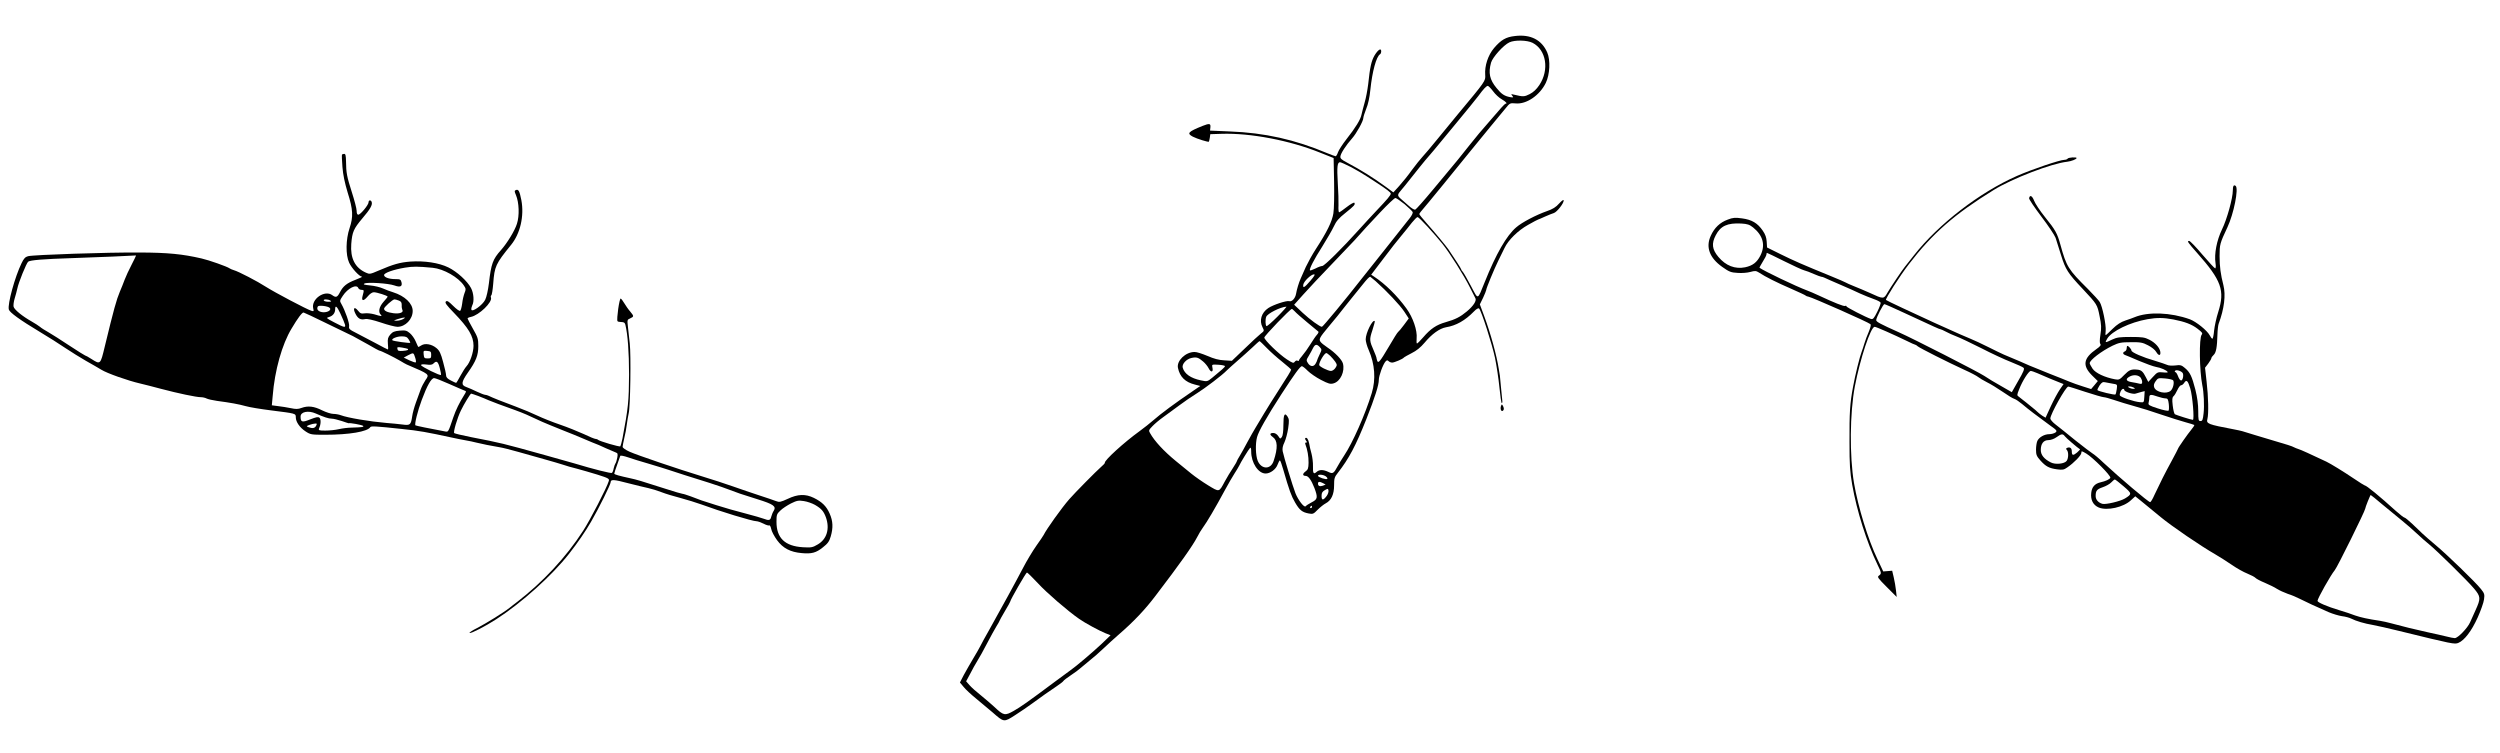 <?xml version="1.0" standalone="no"?>
<!DOCTYPE svg PUBLIC "-//W3C//DTD SVG 20010904//EN"
 "http://www.w3.org/TR/2001/REC-SVG-20010904/DTD/svg10.dtd">
<svg version="1.0" xmlns="http://www.w3.org/2000/svg"
 width="2096pt" height="631pt" viewBox="0 0 2096 631"
 preserveAspectRatio="xMidYMid meet">
<g transform="translate(0,631) scale(0.1,-0.1)"
fill="#000000" stroke="none">
<path d="M12702 6008 c-76 -8 -117 -32 -176 -101 -50 -59 -80 -149 -74 -226 3
-50 5 -48 -232 -332 -36 -43 -110 -134 -165 -201 -55 -67 -113 -137 -130 -154
-16 -17 -56 -67 -88 -110 -31 -44 -79 -103 -106 -133 l-49 -54 -68 50 c-102
74 -204 138 -319 199 -48 25 -60 36 -57 53 2 25 49 96 98 151 36 40 94 145 94
170 0 9 11 44 24 77 16 37 29 98 35 160 16 155 50 279 81 298 6 3 10 15 10 25
0 31 -27 13 -56 -35 -27 -47 -38 -98 -53 -240 -6 -49 -19 -119 -30 -155 -10
-36 -22 -81 -26 -100 -8 -42 -49 -109 -127 -208 -32 -41 -63 -89 -70 -108 -6
-19 -16 -34 -20 -34 -5 0 -36 12 -71 26 -271 114 -524 171 -817 182 l-165 7 3
28 c3 32 -8 34 -64 12 -124 -50 -136 -63 -83 -91 35 -18 129 -47 134 -42 2 2
5 17 8 33 l4 30 94 3 c241 8 574 -55 832 -160 l108 -43 4 -200 c2 -110 0 -229
-6 -264 -11 -69 -54 -156 -147 -299 -30 -46 -67 -114 -84 -150 -16 -37 -35
-80 -43 -97 -16 -36 -32 -89 -39 -129 -7 -38 -35 -68 -57 -61 -22 7 -134 -30
-176 -58 -58 -39 -77 -105 -48 -161 15 -29 15 -31 -14 -53 -16 -13 -78 -69
-136 -126 l-107 -102 -64 4 c-45 2 -86 13 -141 37 -43 18 -91 34 -108 33 -75
0 -152 -74 -139 -134 16 -75 61 -119 141 -139 l46 -12 -54 -37 c-162 -110
-275 -194 -340 -251 -26 -23 -77 -63 -115 -91 -129 -93 -297 -246 -291 -265 1
-4 -14 -20 -33 -36 -35 -30 -218 -215 -265 -269 -64 -73 -191 -251 -215 -300
-3 -6 -30 -47 -61 -90 -31 -44 -81 -127 -111 -185 -76 -145 -172 -319 -284
-520 -33 -58 -66 -118 -74 -135 -8 -16 -35 -64 -60 -105 -25 -41 -60 -104 -79
-138 l-33 -64 30 -36 c16 -21 65 -66 108 -101 43 -35 104 -86 135 -113 97 -85
95 -85 191 -23 46 29 109 73 142 97 79 58 140 101 203 143 28 19 55 39 58 45
3 6 32 28 65 50 32 21 64 45 71 52 8 7 37 31 64 53 62 50 95 79 149 130 22 22
73 67 111 101 129 111 226 214 313 329 206 270 310 417 348 490 14 28 36 64
48 80 34 46 105 166 189 322 26 48 61 108 77 133 16 25 34 54 39 65 13 29 80
138 91 149 7 7 10 -4 10 -30 0 -94 59 -184 121 -184 39 0 86 35 100 74 7 20
16 36 20 36 3 0 16 -35 28 -78 50 -173 67 -220 99 -275 37 -64 60 -82 114 -92
35 -7 41 -4 75 31 21 21 51 45 68 54 46 24 70 74 70 150 0 58 3 70 31 105 93
119 151 228 239 450 74 188 105 286 105 330 0 35 35 131 57 155 10 11 16 11
25 2 7 -7 20 -12 30 -12 18 0 89 30 98 42 3 4 32 20 65 37 41 20 75 48 109 88
61 73 125 119 179 129 85 14 160 56 235 133 21 22 37 30 43 24 19 -19 109
-299 133 -413 13 -63 30 -175 37 -247 7 -73 16 -133 20 -133 4 0 6 10 4 23 -2
12 -7 63 -11 112 -4 50 -8 92 -9 95 0 3 -4 28 -9 55 -18 115 -67 295 -123 446
l-36 97 27 55 c14 31 26 59 26 64 0 15 67 177 102 248 20 39 43 86 52 106 31
66 112 146 198 194 44 25 82 45 85 45 2 0 28 11 56 24 29 13 62 26 75 30 26 9
82 80 82 105 0 10 -14 1 -38 -25 -27 -31 -55 -48 -102 -64 -91 -32 -210 -94
-258 -136 -81 -69 -169 -222 -264 -459 -63 -155 -52 -152 -115 -34 -30 57 -61
111 -69 120 -8 8 -14 18 -14 22 0 6 -55 90 -107 167 -21 30 -107 134 -185 222
-32 36 -58 68 -58 72 0 8 1 9 83 106 63 76 170 207 327 401 47 58 128 157 180
220 53 63 112 135 132 160 36 45 38 46 85 42 90 -9 202 67 253 172 34 70 40
191 12 255 -46 106 -140 154 -270 138z m147 -57 c115 -59 142 -226 57 -354
-25 -37 -50 -60 -81 -76 -45 -23 -55 -23 -130 -5 -27 7 -29 6 -16 -9 12 -15
10 -16 -20 -11 -46 9 -71 25 -112 76 -58 70 -70 126 -46 213 13 45 105 148
154 170 45 21 148 19 194 -4z m-331 -406 c18 -25 50 -55 72 -67 38 -22 51 -38
31 -38 -5 0 -53 -53 -107 -117 -55 -64 -106 -124 -114 -132 -8 -9 -43 -52 -78
-96 -89 -112 -122 -153 -153 -189 -15 -17 -86 -103 -159 -191 -73 -88 -138
-161 -145 -163 -8 -2 -31 12 -52 31 -21 18 -50 44 -65 57 -35 30 -35 37 3 80
17 19 42 51 57 70 35 45 153 192 167 206 5 6 26 31 47 55 20 24 106 128 190
230 85 103 168 204 183 225 43 59 67 84 79 84 6 -1 26 -21 44 -45z m-1191
-636 c43 -23 103 -58 133 -78 30 -19 62 -40 71 -46 94 -61 129 -88 129 -98 0
-14 -26 -45 -123 -147 -40 -42 -103 -111 -142 -154 -140 -156 -292 -306 -309
-306 -9 0 -35 -9 -57 -21 -23 -11 -43 -18 -46 -16 -9 9 33 91 104 202 38 61
81 135 96 167 20 44 42 69 96 112 76 61 85 71 76 86 -3 5 -32 -11 -63 -35 -31
-25 -61 -45 -65 -45 -4 0 -7 26 -5 58 1 31 -1 116 -6 188 -8 136 -4 174 19
174 7 0 49 -19 92 -41z m449 -311 c34 -29 65 -59 68 -66 3 -7 -8 -30 -24 -50
-16 -20 -71 -90 -122 -154 -51 -65 -129 -162 -173 -218 -44 -55 -95 -119 -113
-142 -126 -162 -321 -398 -329 -398 -17 0 -100 60 -161 117 l-72 68 76 85 c42
47 153 166 248 264 94 98 176 184 181 190 79 89 116 129 214 233 64 68 122
123 130 123 7 0 42 -24 77 -52z m194 -190 c41 -45 97 -109 123 -142 61 -76
183 -269 231 -366 21 -41 42 -82 46 -91 11 -21 -18 -65 -72 -110 -55 -46 -96
-67 -177 -90 -78 -22 -127 -55 -188 -126 -25 -29 -49 -53 -53 -53 -4 0 -5 19
-3 43 7 66 -31 176 -85 250 -78 108 -179 207 -272 268 l-24 16 102 134 c55 74
124 161 152 194 27 33 67 81 87 108 21 26 42 47 48 47 6 0 44 -37 85 -82z
m-982 -450 c-52 -61 -67 -69 -61 -33 6 28 65 85 90 85 11 0 2 -16 -29 -52z
m545 -5 c95 -85 205 -202 240 -255 l38 -58 -40 -54 c-22 -30 -45 -57 -50 -60
-5 -3 -39 -57 -76 -121 -75 -127 -90 -146 -99 -118 -3 10 -6 21 -6 25 0 4 -10
29 -21 55 -38 86 -39 96 -13 174 13 40 22 74 20 77 -18 17 -76 -100 -76 -153
0 -18 11 -58 25 -89 52 -118 61 -247 26 -361 -54 -178 -161 -419 -232 -525
-20 -30 -43 -68 -52 -85 -36 -66 -42 -70 -81 -51 -43 20 -75 20 -98 -1 -25
-22 -32 -12 -30 50 1 28 -5 75 -12 102 -8 28 -17 67 -20 87 -7 36 -21 56 -33
44 -3 -3 0 -12 7 -21 10 -12 10 -15 0 -15 -8 0 -9 -6 -5 -17 16 -40 27 -101
26 -153 -1 -47 -5 -58 -26 -73 -27 -20 -25 -37 3 -37 22 -1 46 -35 72 -101 30
-80 27 -95 -22 -120 -24 -12 -46 -27 -51 -33 -11 -16 -62 49 -86 109 -23 59
-98 306 -107 352 -4 22 0 45 15 75 11 24 25 76 31 117 9 63 8 78 -5 98 -25 38
-35 18 -35 -71 0 -52 -5 -89 -13 -100 -13 -17 -14 -17 -30 8 -11 16 -27 26
-42 26 -30 0 -32 -14 -5 -33 42 -29 45 -91 8 -202 -24 -73 -102 -72 -133 1
-18 44 -21 143 -6 199 13 49 81 169 203 358 111 171 159 237 173 237 6 0 28
-17 48 -38 21 -21 71 -56 112 -77 64 -33 79 -37 106 -29 57 16 96 100 78 167
-9 32 -64 90 -130 134 -65 45 -73 57 -58 85 6 13 35 50 63 83 46 54 119 144
138 170 4 6 31 39 60 75 29 36 71 88 93 115 35 44 54 64 63 65 1 0 21 -17 45
-37z m-822 -297 c-47 -47 -88 -83 -93 -80 -9 6 -11 55 -2 78 10 27 118 82 169
85 5 1 -28 -37 -74 -83z m145 43 c10 -12 57 -53 104 -92 47 -39 88 -73 93 -77
4 -3 -1 -15 -11 -26 -10 -10 -35 -47 -56 -81 -21 -34 -51 -76 -67 -94 -16 -18
-29 -37 -29 -41 0 -5 -5 -6 -12 -2 -6 4 -16 0 -23 -9 -10 -14 -17 -12 -66 20
-67 44 -189 162 -189 183 0 14 217 240 231 240 3 0 14 -10 25 -21z m-236 -306
c30 -31 88 -83 130 -116 41 -33 75 -63 75 -66 -1 -9 -31 -59 -109 -179 -38
-59 -91 -143 -117 -187 -26 -44 -59 -98 -72 -120 -14 -22 -44 -76 -68 -120
-23 -44 -53 -97 -65 -117 -13 -21 -24 -41 -24 -44 0 -4 -15 -30 -34 -59 -19
-28 -49 -78 -67 -111 -50 -93 -44 -91 -140 -33 -46 28 -109 72 -141 98 -31 25
-89 73 -130 106 -100 82 -179 167 -216 234 -13 21 -11 26 20 58 18 19 58 53
88 74 30 22 91 66 135 99 44 33 111 79 149 102 69 43 214 153 251 192 12 12
52 48 90 81 38 33 94 83 125 112 30 29 57 53 60 53 3 0 30 -26 60 -57z m445 7
c18 -20 18 -22 -2 -63 -11 -23 -20 -44 -20 -47 0 -3 -5 -15 -12 -27 -16 -30
-45 -29 -65 2 -15 23 -15 27 7 62 12 21 29 50 36 66 17 32 31 34 56 7z m87
-73 c14 -13 33 -36 43 -50 16 -25 16 -29 1 -52 -9 -14 -26 -25 -37 -25 -25 0
-99 37 -99 50 0 27 44 100 60 100 4 0 18 -10 32 -23z m-1065 -48 c17 -14 38
-40 47 -58 19 -37 40 -32 31 7 -6 27 -5 27 50 24 30 -2 55 -7 55 -12 0 -8 -26
-31 -108 -98 -40 -32 -42 -32 -94 -21 -85 18 -137 54 -152 106 -9 29 30 73 74
82 42 9 57 4 97 -30z m1029 -963 c10 -8 16 -17 12 -21 -9 -9 -78 14 -78 26 0
14 44 11 66 -5z m-23 -57 l21 -12 -23 -9 c-26 -9 -41 -3 -41 18 0 17 14 18 43
3z m30 -107 c-29 -39 -43 -39 -43 0 0 26 6 36 28 49 25 14 27 14 30 -4 2 -11
-5 -31 -15 -45z m-123 -92 c0 -5 -5 -10 -11 -10 -5 0 -7 5 -4 10 3 6 8 10 11
10 2 0 4 -4 4 -10z m-2298 -640 c73 -80 252 -234 346 -299 48 -34 170 -100
220 -120 l43 -17 -78 -75 c-76 -71 -215 -189 -259 -219 -12 -8 -69 -50 -125
-92 -240 -179 -289 -213 -350 -248 -74 -42 -85 -40 -162 33 -25 23 -76 67
-113 97 -38 30 -81 68 -96 86 l-28 32 34 63 c18 36 45 84 60 108 15 23 51 88
80 144 29 56 65 121 79 144 15 24 27 45 27 48 0 2 20 39 45 81 25 41 45 78 45
81 0 13 132 243 140 243 4 0 46 -41 92 -90z"/>
<path d="M2867 5013 c-2 -5 0 -51 4 -103 5 -65 19 -132 44 -215 45 -142 48
-202 16 -297 -32 -95 -34 -226 -4 -290 20 -45 86 -117 108 -118 5 -1 -19 -12
-55 -26 -73 -28 -104 -53 -131 -106 -21 -41 -33 -45 -63 -23 -63 48 -179 -33
-160 -111 6 -24 5 -26 -17 -19 -38 12 -307 154 -379 200 -71 46 -230 129 -270
140 -14 4 -29 11 -35 15 -20 15 -173 69 -235 83 -160 37 -281 49 -518 50 -269
2 -892 -19 -937 -31 -23 -6 -36 -20 -54 -58 -56 -115 -119 -344 -107 -389 7
-25 94 -88 259 -187 70 -42 167 -103 215 -136 48 -32 125 -80 172 -107 47 -26
105 -60 130 -75 48 -30 224 -92 324 -115 34 -8 113 -28 176 -45 143 -38 296
-70 333 -70 16 0 38 -5 49 -11 12 -6 51 -15 87 -20 113 -15 184 -28 241 -44
30 -9 127 -25 215 -36 206 -26 205 -25 205 -58 0 -38 33 -86 82 -118 41 -27
49 -28 163 -28 204 0 356 26 380 64 6 10 46 8 260 -15 155 -16 207 -26 430
-74 28 -6 75 -16 105 -21 30 -5 73 -14 95 -20 49 -12 123 -27 190 -38 28 -4
102 -23 165 -41 63 -18 162 -46 220 -62 58 -16 125 -36 150 -44 25 -9 77 -24
115 -33 39 -10 116 -33 173 -50 95 -30 102 -35 96 -54 -14 -51 -158 -330 -215
-417 -143 -222 -340 -433 -558 -600 -18 -14 -45 -34 -59 -46 -52 -41 -201
-133 -273 -170 -41 -20 -68 -39 -62 -41 14 -5 133 57 223 115 214 138 469 368
610 548 76 97 136 185 185 269 66 114 165 314 165 333 0 24 26 23 146 -9 65
-17 142 -35 169 -41 28 -6 77 -21 110 -34 33 -13 105 -35 160 -49 55 -15 134
-39 175 -54 156 -58 428 -141 463 -141 10 0 36 -9 58 -20 22 -12 44 -18 49
-15 5 3 12 -11 16 -30 3 -20 26 -62 49 -94 49 -67 112 -100 206 -108 83 -8
121 2 178 48 41 32 54 50 66 92 21 72 19 128 -9 191 -27 62 -64 98 -133 132
-70 34 -134 32 -218 -8 -61 -28 -71 -30 -99 -19 -17 7 -80 28 -141 48 -60 20
-159 53 -220 75 -60 21 -175 59 -255 83 -206 63 -545 178 -612 208 -33 15 -58
32 -58 41 0 8 7 41 14 73 8 32 18 83 21 113 4 30 11 73 16 95 14 52 20 489 9
585 -4 41 -11 103 -15 137 -7 61 -7 63 19 74 32 15 32 18 -1 58 -16 18 -37 49
-49 69 -11 19 -25 37 -30 39 -11 4 -36 -175 -27 -189 2 -5 17 -8 33 -8 21 0
29 -6 33 -22 20 -81 31 -231 31 -418 -1 -221 -7 -282 -55 -535 -7 -33 -15 -63
-18 -67 -6 -7 -175 43 -188 55 -3 4 -12 7 -19 7 -8 0 -53 18 -100 41 -48 22
-138 58 -199 79 -62 21 -147 55 -189 75 -42 20 -122 54 -179 75 -109 40 -201
77 -229 91 -10 5 -24 9 -31 9 -7 0 -38 12 -68 26 -30 15 -70 32 -89 39 -46 16
-43 41 12 120 70 99 88 146 88 223 0 62 -4 74 -45 146 -25 44 -45 83 -45 86 0
4 12 10 28 13 68 14 183 124 168 163 -3 7 -1 16 3 18 5 3 12 47 16 97 11 147
20 166 149 325 78 95 112 243 87 376 -15 76 -24 93 -45 85 -14 -6 -14 -10 0
-43 26 -62 30 -172 8 -240 -17 -56 -81 -161 -134 -221 -69 -77 -82 -114 -101
-278 -7 -57 -20 -116 -31 -138 -22 -45 -111 -108 -116 -83 -2 8 2 24 7 35 18
32 13 103 -10 146 -31 59 -118 138 -190 173 -80 39 -200 57 -318 49 -89 -7
-142 -22 -268 -76 -69 -30 -75 -31 -105 -17 -92 41 -132 121 -123 241 8 101
20 127 92 213 67 78 88 115 79 139 -7 19 -26 16 -26 -3 0 -22 -68 -104 -86
-104 -9 0 -14 11 -14 33 0 18 -18 87 -40 155 -42 132 -48 162 -49 260 -1 47
-4 62 -15 62 -8 0 -17 -3 -19 -7z m-1727 -847 c0 -2 -17 -37 -38 -78 -21 -40
-47 -96 -57 -123 -10 -28 -28 -72 -40 -100 -29 -69 -50 -144 -127 -462 -36
-150 -36 -151 -111 -103 -26 17 -50 30 -54 30 -3 0 -62 37 -132 83 -69 46
-148 96 -176 112 -27 15 -59 35 -70 45 -11 9 -42 29 -70 45 -78 44 -144 98
-151 123 -3 12 1 44 9 70 8 26 18 63 22 82 10 51 76 213 91 226 17 13 121 22
370 30 211 7 515 20 527 22 4 1 7 0 7 -2z m2487 -101 c93 -9 217 -80 263 -150
17 -25 17 -32 5 -61 -7 -18 -17 -58 -20 -88 -4 -31 -12 -59 -17 -62 -6 -4 -32
15 -59 42 -38 38 -51 46 -61 36 -10 -10 5 -30 68 -95 123 -127 164 -196 164
-276 0 -55 -29 -140 -59 -172 -11 -12 -33 -47 -51 -80 -17 -32 -33 -59 -36
-59 -3 0 -23 9 -44 20 -29 15 -40 27 -40 43 0 12 -11 63 -25 112 -19 72 -30
95 -55 116 -40 34 -96 44 -128 23 -13 -9 -25 -14 -26 -12 -1 2 -11 22 -21 46
-10 24 -32 55 -49 69 -26 22 -37 25 -85 21 -44 -4 -59 -10 -79 -33 -20 -24
-23 -36 -20 -77 3 -26 3 -48 0 -48 -3 0 -48 23 -101 52 -53 28 -126 67 -162
85 -58 29 -66 36 -62 57 5 24 -34 134 -65 188 -15 25 -14 29 12 68 42 64 116
101 130 65 3 -8 15 -15 26 -15 23 0 23 -3 11 -47 -14 -48 5 -52 41 -9 18 22
38 36 52 36 25 0 116 -29 116 -37 0 -3 -16 -23 -35 -44 -36 -41 -46 -84 -23
-107 16 -16 4 -15 -54 3 -26 7 -63 11 -81 8 -28 -4 -37 -1 -55 22 -31 39 -46
22 -22 -25 21 -42 44 -54 82 -45 15 4 65 -7 131 -29 58 -20 121 -36 139 -36
67 0 128 64 128 133 0 63 -66 126 -165 157 -22 6 -60 21 -83 31 -24 11 -73 23
-109 26 -50 5 -61 8 -47 16 24 13 199 2 250 -16 50 -18 69 -9 60 27 -6 23 -11
26 -51 26 -54 0 -95 15 -95 34 0 18 79 46 175 62 66 11 106 11 232 -1z m-857
-275 c11 -7 7 -10 -17 -10 -17 0 -35 5 -38 10 -8 13 35 13 55 0z m574 0 c19
-7 24 -16 24 -38 -1 -16 2 -34 5 -39 14 -22 -22 -36 -75 -29 -52 7 -78 20 -78
38 0 13 72 78 87 78 6 0 23 -4 37 -10z m-580 -61 c18 -17 -15 -39 -55 -37 -39
3 -59 24 -44 49 8 12 84 3 99 -12z m89 -46 c44 -97 49 -113 32 -113 -8 0 -46
17 -84 38 -67 35 -69 37 -43 44 32 9 52 33 52 65 0 38 15 26 43 -34z m-115
-84 c103 -50 202 -98 221 -107 19 -10 75 -41 125 -69 49 -29 94 -53 98 -53 11
0 122 -55 173 -85 22 -14 47 -27 55 -31 194 -83 192 -81 157 -131 -14 -21 -32
-56 -40 -78 -8 -22 -26 -71 -40 -110 -14 -38 -28 -90 -31 -114 -11 -74 -17
-79 -83 -70 -32 4 -92 10 -133 13 -141 12 -325 43 -383 65 -16 6 -44 11 -63
11 -19 0 -61 14 -94 30 -67 34 -117 40 -172 20 -29 -11 -48 -11 -90 -2 -29 6
-77 14 -106 17 l-53 7 7 76 c17 217 79 437 159 568 52 88 87 134 100 134 4 0
91 -41 193 -91z m642 36 c-14 -8 -38 -14 -55 -14 -29 1 -28 1 10 14 54 17 76
18 45 0z m46 -170 c9 -14 15 -27 13 -29 -5 -5 -143 14 -149 21 -12 12 37 33
77 33 35 0 46 -5 59 -25z m-7 -80 c8 -9 -4 -14 -44 -17 -32 -2 -40 0 -43 16
-4 17 0 18 39 12 24 -4 45 -9 48 -11z m196 -50 c0 -27 -3 -30 -30 -30 -27 0
-30 4 -33 33 -3 32 -2 33 30 30 29 -3 33 -6 33 -33z m-135 -21 c7 -19 9 -38 6
-42 -4 -3 -28 5 -54 17 l-47 23 35 19 c47 24 47 24 60 -17z m207 -90 c7 -27
12 -52 10 -57 -3 -11 -167 70 -167 82 0 7 17 8 44 5 35 -5 49 -3 62 10 24 25
37 15 51 -40z m79 -133 c60 -27 117 -51 127 -55 18 -6 18 -7 -2 -39 -39 -62
-69 -123 -91 -187 -43 -127 -41 -122 -69 -117 -131 24 -245 48 -248 51 -9 9
18 120 53 213 45 121 80 183 104 183 9 0 66 -22 126 -49z m244 -101 c30 -12
69 -27 85 -35 17 -7 55 -22 85 -33 30 -11 92 -34 138 -50 78 -29 101 -39 227
-98 28 -12 104 -44 170 -70 66 -26 138 -55 160 -65 22 -10 63 -27 90 -38 28
-10 80 -32 115 -49 36 -16 73 -32 84 -36 15 -5 17 -12 11 -44 -4 -20 -10 -41
-15 -47 -4 -5 -11 -25 -15 -42 -3 -18 -10 -35 -15 -38 -8 -5 -153 31 -315 80
-44 13 -154 44 -245 69 -363 101 -363 101 -620 151 -74 15 -138 30 -142 34 -9
8 25 125 56 189 26 54 79 141 86 142 3 0 30 -9 60 -20z m-1362 -147 c68 -30
107 -43 133 -43 14 0 52 -9 85 -20 32 -11 59 -20 59 -19 0 7 116 -14 120 -22
6 -9 -5 -11 -95 -14 -30 0 -79 -6 -109 -13 -29 -7 -81 -12 -113 -12 -54 0 -59
2 -53 18 16 35 17 78 3 90 -11 9 -28 5 -77 -14 -69 -28 -81 -24 -81 24 0 40
65 53 128 25z m2 -103 c-11 -21 -31 -24 -65 -11 -18 7 -17 9 10 19 17 6 38 11
48 11 15 1 16 -2 7 -19z m2618 -265 c24 -9 102 -33 175 -54 73 -22 146 -44
162 -50 29 -11 217 -70 345 -110 56 -17 129 -43 255 -90 17 -6 83 -27 147 -47
132 -41 158 -59 135 -96 -8 -12 -17 -35 -21 -50 -7 -31 -20 -34 -63 -17 -15 6
-84 26 -153 44 -69 17 -179 49 -245 70 -128 40 -130 41 -215 74 -31 11 -61 21
-68 21 -6 0 -69 18 -139 41 -214 69 -247 78 -293 88 -101 22 -140 33 -140 40
0 5 11 39 25 77 14 38 25 70 25 71 0 7 29 1 68 -12z m1565 -398 c55 -32 73
-54 92 -106 33 -95 7 -182 -70 -226 -42 -25 -53 -27 -123 -23 -151 9 -222 77
-222 213 0 59 2 66 33 95 17 17 57 43 88 59 51 25 63 27 109 20 28 -4 70 -19
93 -32z"/>
<path d="M17335 4980 c-3 -5 -15 -10 -27 -10 -37 0 -273 -80 -398 -135 -313
-138 -658 -404 -863 -665 -37 -47 -71 -90 -76 -96 -21 -25 -120 -172 -146
-217 -32 -56 -33 -56 -148 -3 -40 18 -99 43 -132 56 -33 13 -64 27 -70 31 -5
4 -62 28 -125 54 -240 98 -308 128 -420 183 l-115 57 -3 48 c-2 35 -11 61 -33
93 -43 63 -91 92 -173 103 -59 8 -76 7 -120 -10 -66 -24 -113 -69 -143 -136
-44 -95 -10 -185 95 -260 59 -42 74 -48 130 -51 34 -3 83 1 107 8 39 11 48 10
72 -5 54 -36 150 -84 268 -135 66 -29 122 -55 125 -59 3 -3 12 -7 21 -8 30 -5
505 -215 521 -231 6 -6 0 -29 -14 -63 -13 -30 -30 -74 -37 -99 -7 -25 -18 -56
-23 -70 -16 -40 -55 -198 -72 -293 -26 -138 -31 -216 -30 -462 0 -191 4 -252
23 -360 39 -221 121 -480 212 -669 34 -70 35 -75 12 -92 -16 -11 -10 -20 66
-96 l83 -83 -6 55 c-3 30 -12 80 -19 110 l-13 55 -37 -3 -38 -3 -49 104 c-78
163 -162 437 -196 637 -38 226 -35 589 7 810 44 232 133 500 166 500 13 0 155
-63 271 -119 34 -17 65 -31 69 -31 3 0 14 -6 22 -14 18 -15 249 -132 391 -197
52 -23 104 -51 115 -60 11 -9 44 -29 74 -44 29 -14 88 -50 130 -79 43 -30 87
-57 99 -60 13 -4 42 -24 66 -44 45 -39 127 -101 234 -179 58 -41 61 -46 45
-59 -10 -7 -33 -14 -51 -14 -42 0 -87 -26 -101 -57 -6 -13 -11 -46 -11 -73 0
-43 5 -55 37 -91 45 -50 73 -65 140 -74 45 -6 57 -4 85 16 56 38 118 102 118
122 0 18 3 17 42 -6 54 -32 208 -186 201 -203 -5 -12 -38 -28 -83 -38 -47 -11
-72 -39 -77 -88 -7 -59 16 -103 63 -123 70 -29 208 2 270 61 l36 33 40 -32
c74 -60 125 -102 173 -142 93 -77 335 -242 457 -312 36 -21 99 -61 140 -89 40
-28 99 -61 130 -73 32 -13 62 -29 68 -36 6 -7 41 -26 78 -41 37 -16 83 -38
102 -51 19 -12 60 -31 91 -42 32 -10 74 -28 95 -39 44 -23 159 -76 249 -115
33 -14 83 -29 110 -33 28 -3 63 -13 79 -21 39 -20 110 -41 181 -53 33 -6 132
-28 220 -50 452 -111 464 -113 496 -100 51 21 111 100 162 213 26 58 50 126
53 151 6 42 4 51 -27 89 -43 55 -286 290 -380 368 -41 34 -90 77 -109 95 -19
18 -59 56 -88 84 -29 27 -57 50 -62 50 -6 0 -38 25 -73 56 -138 125 -247 214
-261 214 -3 0 -45 26 -92 58 -86 58 -192 123 -229 141 -134 63 -214 100 -235
106 -14 4 -29 11 -35 14 -5 4 -30 13 -55 21 -56 16 -134 40 -270 81 -124 39
-111 35 -180 49 -221 42 -234 47 -223 88 11 43 8 186 -7 313 l-13 116 27 35
c14 19 26 39 26 45 0 5 9 18 19 27 21 19 29 65 32 171 1 39 6 79 10 90 47 126
61 241 40 324 -23 89 -32 156 -32 243 0 98 2 107 66 243 53 113 95 324 69 346
-16 13 -24 0 -24 -38 0 -64 -49 -242 -91 -327 -44 -92 -66 -204 -54 -283 4
-25 2 -43 -3 -43 -5 0 -53 52 -107 115 -53 63 -103 115 -111 115 -20 0 -13
-11 66 -100 205 -231 235 -315 178 -495 -16 -49 -31 -120 -35 -157 -3 -38 -10
-68 -14 -68 -5 0 -15 13 -23 29 -22 41 -113 114 -166 134 -161 58 -350 65
-465 17 -11 -5 -45 -17 -75 -27 -39 -13 -70 -33 -108 -70 -29 -29 -55 -53 -58
-53 -2 0 -3 17 0 37 5 48 -28 207 -50 241 -9 15 -54 63 -98 108 -167 166 -180
186 -232 374 -25 92 -42 123 -128 229 -42 52 -83 114 -92 138 -16 42 -36 52
-42 21 -2 -8 45 -77 102 -153 58 -76 112 -157 120 -179 7 -23 28 -88 46 -146
37 -119 57 -151 182 -283 120 -128 122 -131 141 -228 15 -72 16 -99 7 -154 -7
-45 -7 -71 -1 -79 8 -9 -1 -21 -33 -43 -110 -77 -119 -138 -36 -221 l48 -47
-28 -34 -28 -33 -69 22 c-37 11 -88 30 -113 40 -25 11 -99 40 -165 66 -66 26
-142 57 -170 69 -45 20 -111 49 -215 92 -19 8 -78 37 -130 63 -52 26 -120 58
-150 70 -60 25 -73 30 -305 135 -168 77 -398 184 -403 190 -8 7 117 203 192
300 198 258 383 420 711 622 153 95 485 223 617 237 34 4 78 21 78 31 0 10
-69 5 -75 -5z m-2637 -577 c84 -68 105 -149 61 -236 -29 -57 -64 -84 -128 -98
-84 -17 -162 13 -224 87 -53 63 -59 112 -22 182 40 78 98 104 213 98 52 -3 70
-9 100 -33z m259 -282 c76 -38 152 -73 168 -77 17 -4 53 -18 82 -31 28 -12 57
-23 62 -23 6 0 19 -4 29 -9 9 -5 67 -30 127 -56 61 -26 137 -60 170 -76 33
-15 84 -35 114 -46 29 -10 55 -23 58 -30 3 -6 -10 -41 -28 -77 -28 -56 -36
-65 -53 -60 -43 14 -206 98 -206 106 0 5 -4 6 -10 3 -9 -6 -90 26 -220 87 -36
17 -81 36 -100 43 -92 34 -361 163 -398 190 -2 2 11 24 27 51 17 26 31 54 31
61 0 7 2 13 4 13 3 0 67 -31 143 -69z m1014 -437 c259 -120 289 -134 297 -134
4 0 24 -9 45 -20 21 -12 62 -30 91 -41 29 -11 122 -55 207 -98 85 -44 197 -96
249 -116 52 -21 100 -42 106 -49 9 -8 -2 -35 -44 -107 l-55 -97 -56 32 c-112
64 -125 72 -174 104 -51 34 -603 316 -717 366 -154 69 -190 88 -190 102 0 20
58 134 69 134 5 0 82 -34 172 -76z m2249 -52 c98 -19 156 -41 204 -78 39 -30
45 -38 35 -50 -23 -28 -19 -303 5 -423 13 -58 18 -174 11 -235 -6 -56 -10 -66
-26 -66 -17 0 -19 8 -19 84 0 55 -8 115 -24 179 -29 113 -45 146 -88 182 -28
24 -38 27 -81 21 -27 -3 -58 -1 -68 5 -10 5 -56 20 -101 34 -102 29 -198 71
-198 86 0 11 -24 39 -34 39 -3 0 -6 -9 -6 -20 0 -11 -7 -23 -15 -26 -20 -8
-19 -23 3 -31 9 -3 62 -25 117 -49 55 -23 118 -46 140 -50 42 -7 90 -28 99
-43 3 -5 -15 -6 -39 -3 -43 4 -48 3 -85 -38 l-39 -42 -20 39 c-24 48 -39 61
-71 64 -52 5 -69 -2 -110 -44 -39 -41 -45 -43 -78 -37 -86 16 -163 52 -188 89
-13 20 -24 40 -24 46 0 26 98 101 192 147 53 25 71 29 152 29 81 1 99 -2 145
-26 30 -15 60 -39 69 -56 20 -34 39 -33 34 2 -6 35 -42 76 -92 101 -39 20 -60
23 -155 23 -93 0 -117 -3 -157 -22 -60 -29 -63 -29 -41 8 38 63 190 137 338
163 79 14 135 13 215 -2z m77 -446 c14 -13 5 -66 -11 -66 -7 0 -18 16 -25 35
-7 19 -17 35 -22 35 -6 0 -7 5 -4 10 7 12 44 4 62 -14z m-1215 -5 c56 -25 156
-67 191 -80 l28 -11 -31 -45 c-17 -25 -52 -89 -76 -141 l-44 -96 -28 17 c-15
10 -31 23 -37 29 -5 6 -32 29 -60 51 -27 22 -56 46 -65 52 -8 7 -23 18 -33 26
-18 12 -18 15 2 64 27 70 80 153 97 153 7 0 33 -9 56 -19z m866 -38 c6 -9 12
-25 12 -36 0 -15 -5 -18 -22 -14 -13 4 -42 9 -65 13 -50 8 -56 27 -16 48 33
17 73 12 91 -11z m272 -22 c11 -19 -1 -69 -21 -87 -34 -31 -123 -13 -138 28
-6 17 -3 31 12 52 19 27 23 28 80 23 33 -3 63 -10 67 -16z m143 -67 c19 -61
36 -264 22 -264 -13 0 -139 40 -151 47 -6 5 -14 38 -18 74 -6 51 -4 68 7 77 8
7 22 30 32 52 10 22 24 40 31 40 8 0 19 9 26 20 19 30 31 20 51 -46z m-649 39
c38 -6 38 -6 33 -45 -3 -22 -8 -42 -11 -45 -6 -7 -145 27 -151 36 -2 4 6 22
18 40 18 25 27 31 47 26 14 -3 42 -8 64 -12z m-232 -68 c76 -25 146 -45 156
-45 10 0 50 -11 88 -24 38 -13 112 -36 164 -50 52 -14 156 -46 230 -72 74 -25
166 -54 203 -64 38 -10 71 -21 74 -23 2 -3 -9 -20 -24 -38 -30 -36 -113 -154
-113 -162 0 -2 -23 -46 -51 -98 -57 -104 -101 -192 -145 -286 -15 -35 -32 -63
-37 -63 -15 0 -261 209 -392 331 -38 37 -80 71 -91 77 -12 7 -76 56 -143 109
-66 54 -141 114 -166 133 -25 19 -45 42 -45 51 0 36 129 266 150 268 3 1 67
-19 142 -44z m408 35 c12 -8 12 -10 -5 -10 -11 0 -27 5 -35 10 -12 8 -12 10 5
10 11 0 27 -5 35 -10z m-80 -19 c0 -15 73 -39 95 -31 11 4 33 10 48 14 l28 7
-3 -48 c-3 -48 -3 -48 -36 -45 -50 4 -163 42 -169 57 -6 16 14 55 27 55 6 0
10 -4 10 -9z m280 -56 c23 -8 53 -15 65 -15 19 0 23 -7 28 -47 3 -27 2 -52 -2
-56 -4 -4 -45 4 -90 19 -74 24 -82 29 -77 48 3 11 6 31 6 44 0 26 13 27 70 7z
m-778 -333 c10 -14 108 -98 127 -109 2 -1 -10 -13 -25 -27 -33 -28 -44 -25
-44 9 0 28 -14 39 -37 31 -12 -5 -14 -9 -5 -18 16 -16 15 -70 -1 -92 -18 -25
-95 -33 -133 -13 -57 29 -84 63 -84 104 0 53 23 83 64 83 19 0 48 10 67 24 42
30 54 31 71 8z m492 -419 c71 -61 72 -65 12 -102 -39 -24 -162 -53 -190 -45
-34 10 -56 35 -56 65 0 45 10 57 59 74 27 9 59 27 71 40 13 14 27 25 31 25 4
0 37 -26 73 -57z m2168 -151 c51 -42 125 -103 163 -134 39 -31 97 -82 130
-113 33 -31 78 -71 100 -88 62 -50 322 -305 377 -371 57 -68 58 -83 13 -182
-15 -33 -36 -78 -46 -102 -21 -48 -102 -132 -128 -132 -9 0 -41 6 -71 14 -30
8 -100 23 -155 35 -101 22 -219 51 -310 76 -27 8 -68 16 -90 20 -102 15 -164
29 -210 45 -27 11 -88 31 -135 45 -100 30 -180 65 -180 77 0 20 111 217 145
258 21 24 255 498 255 515 0 10 42 115 46 115 2 0 46 -35 96 -78z"/>
<path d="M12585 2908 c-10 -26 2 -55 17 -40 8 8 8 18 1 34 -10 21 -12 21 -18
6z"/>
</g>
</svg>
